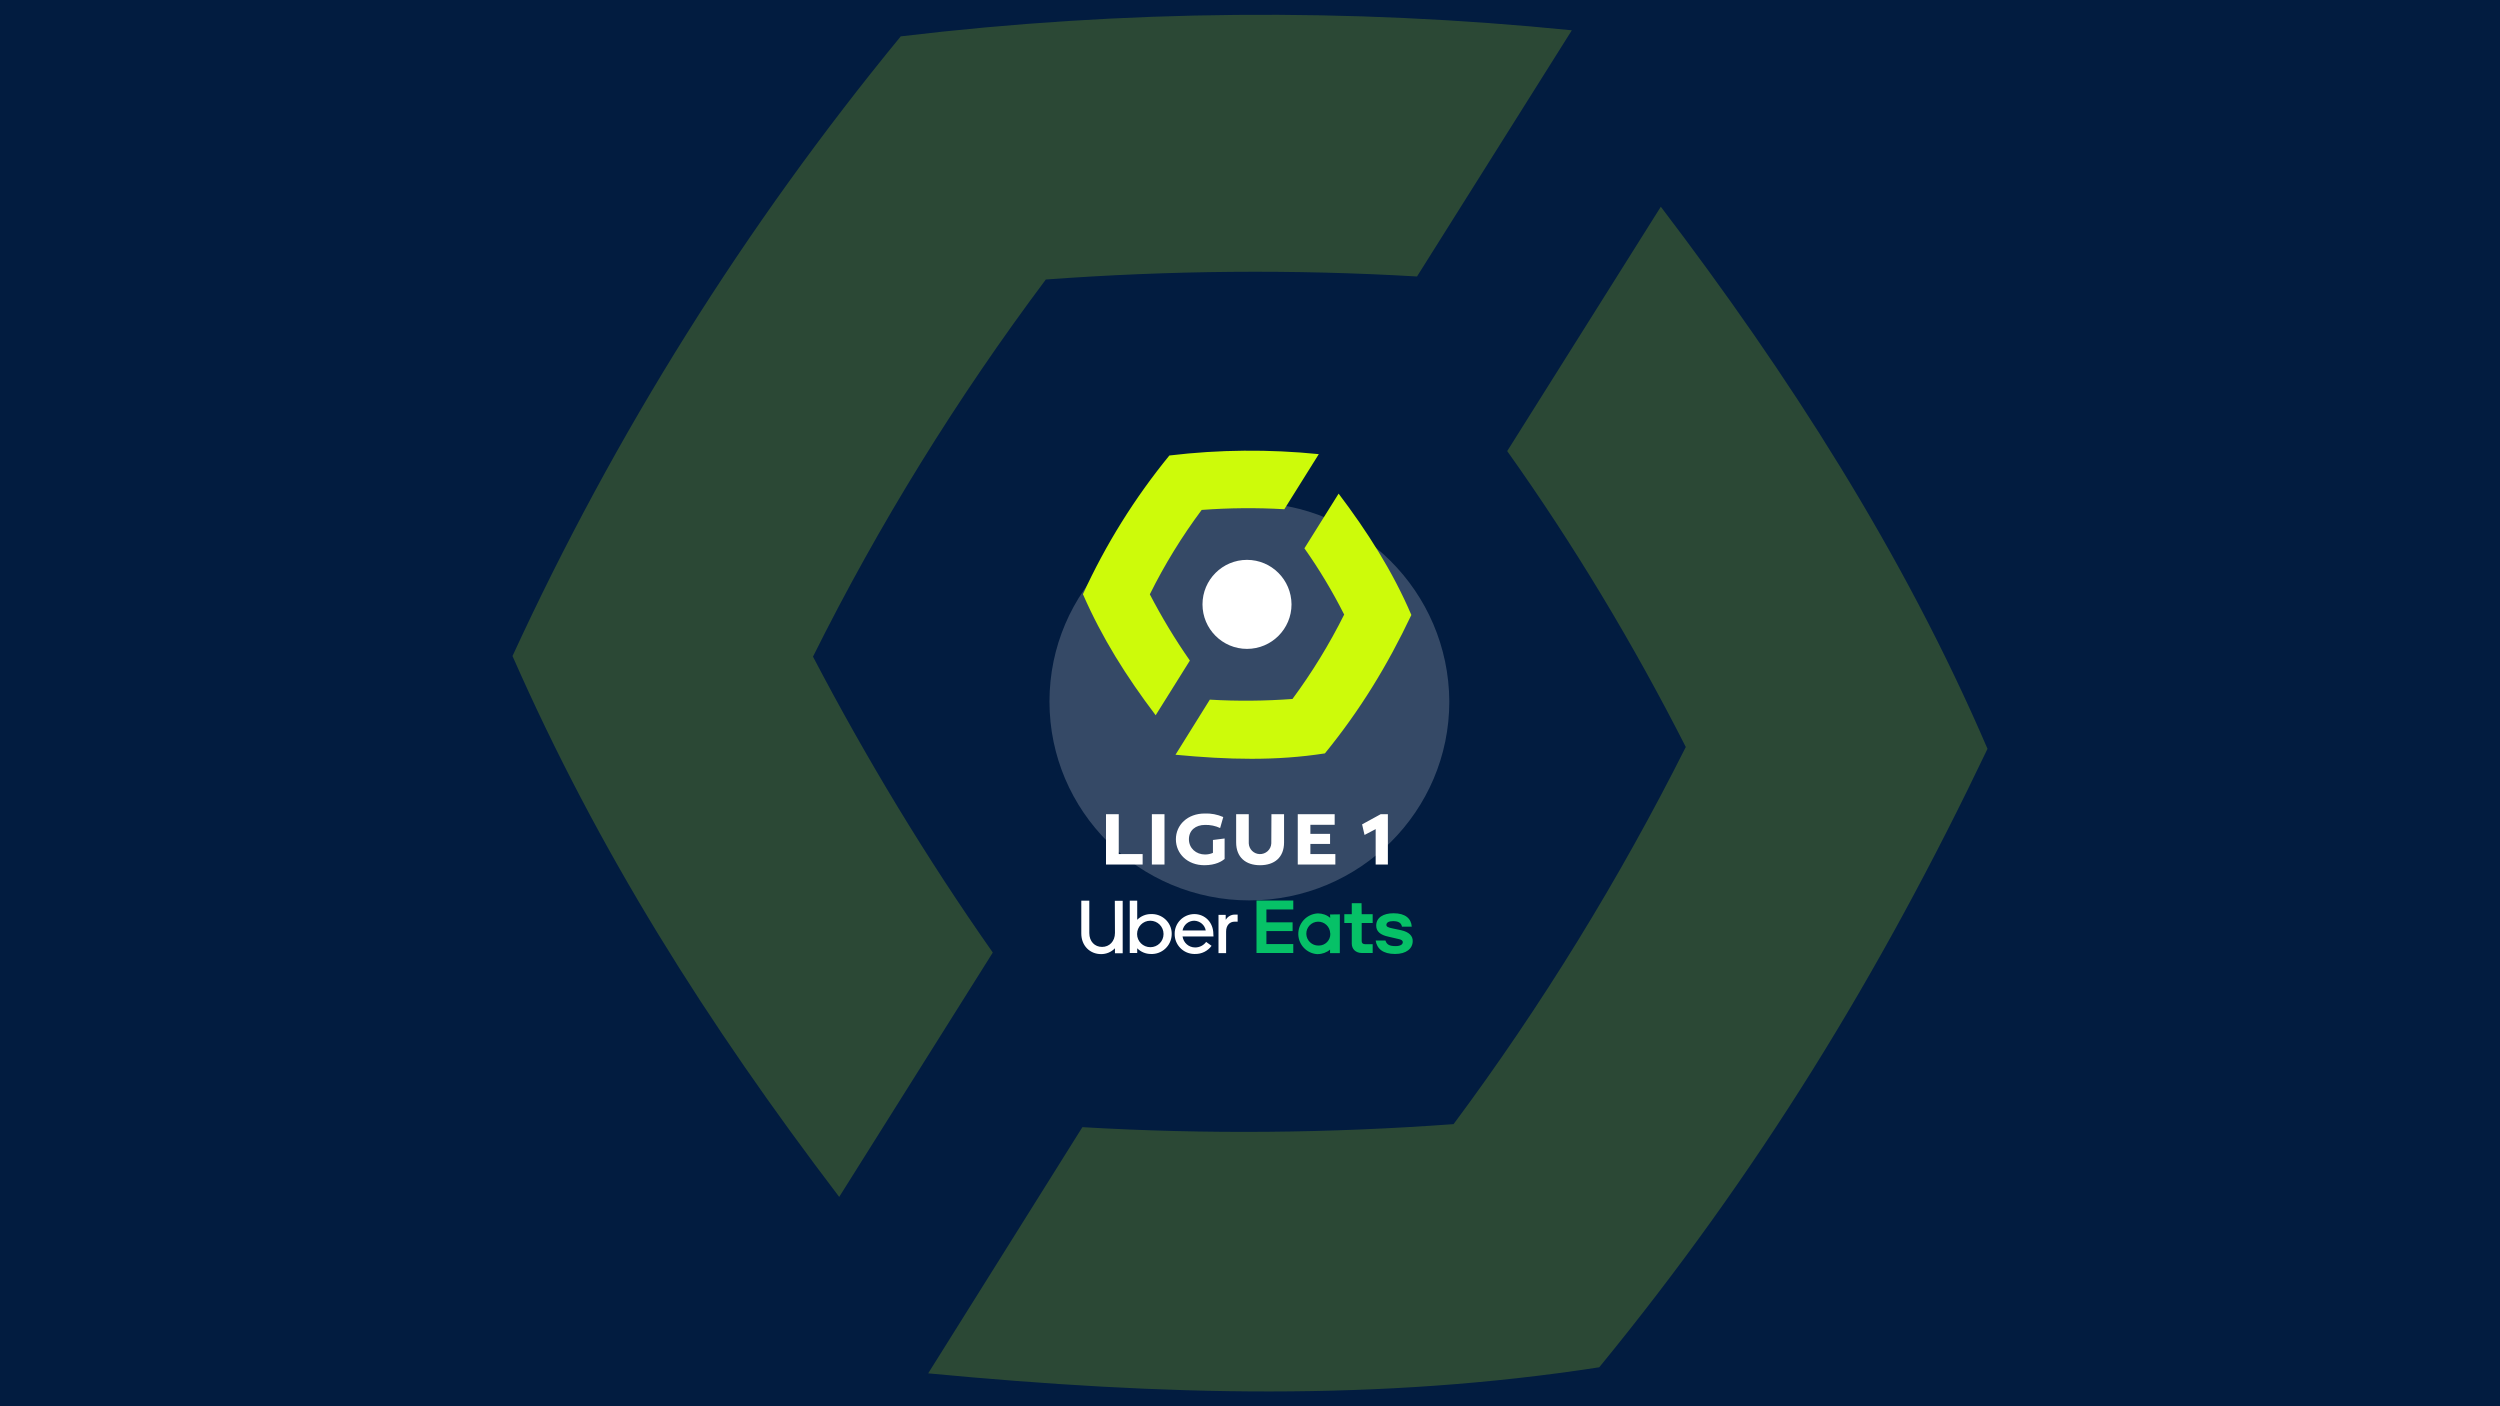 <?xml version="1.0" encoding="UTF-8"?>
<svg width="1920px" height="1080px" viewBox="0 0 1920 1080" version="1.1" xmlns="http://www.w3.org/2000/svg" xmlns:xlink="http://www.w3.org/1999/xlink">
    <title>deportes-futbol-ligue-1</title>
    <g id="deportes-futbol-ligue-1" stroke="none" stroke-width="1" fill="none" fill-rule="evenodd">
        <rect id="Bg" fill="#021C40" x="0" y="-1" width="1920" height="1082"></rect>
        <g id="santander/icon/santander_secundario" opacity="0.2" transform="translate(393.6, 11.36)">
            <g id="Group">
                <path d="M881.899,147.418 C979.732,275.943 1068.202,413.315 1132.8,563.727 C1049.478,738.353 955.859,890.628 834.621,1038.711 C665.637,1064.788 500.866,1060.597 319.244,1043.368 L319.244,1043.368 L437.673,854.305 C532.697,859.893 627.721,858.962 722.745,851.977 C790.62,760.706 850.068,663.846 901.091,562.33 C860.834,483.166 814.961,406.796 763.938,335.083 L763.938,335.083 Z M298.179,16.564 C469.503,-3.925 642.232,-5.322 813.556,11.908 L813.556,11.908 L694.659,200.97 C599.635,195.382 504.611,196.313 409.587,203.298 C341.244,294.569 281.328,391.429 230.773,492.945 C271.966,571.643 317.839,647.548 368.862,720.192 L368.862,720.192 L250.901,907.858 C148.856,773.744 66.002,642.425 0,492.479 C78.641,321.578 178.814,161.853 298.179,16.564 Z" id="Combined-Shape" fill="#CDFB0A" fill-rule="nonzero"></path>
                <path d="M565.932,680.145 C650.658,680.145 719.468,611.691 719.468,527.405 C719,443.118 650.658,374.665 565.932,374.665 C481.206,374.665 412.395,443.118 412.395,527.405 C412.395,611.691 481.206,680.145 565.932,680.145 L565.932,680.145 Z" id="Path" fill="#FFFFFF"></path>
            </g>
        </g>
        <g id="santander/logo/santander_blanco" transform="translate(830.437, 346.114)" fill-rule="nonzero">
            <g id="Group-5" transform="translate(0, 0)">
                <path d="M181.67,355.375 C185.11,355.375 188.549,356.521 191.155,358.814 L191.155,358.814 L191.051,356.208 L198.555,356.104 L198.555,385.914 L191.051,385.914 L191.051,383.204 C188.445,385.392 185.006,386.643 181.566,386.643 L181.566,386.643 L180.941,386.643 C173.124,386.018 166.974,379.556 166.661,371.739 C166.349,363.088 173.019,355.792 181.67,355.375 Z M239.83,355.27 C248.898,355.27 253.38,359.335 253.797,365.589 L253.797,365.589 L246.292,365.589 C245.667,362.254 242.957,361.316 239.413,361.316 C236.182,361.316 234.306,362.358 234.306,364.234 C234.306,365.589 235.557,366.214 239.205,366.944 L239.205,366.944 L245.667,368.299 C251.712,369.654 254.63,372.677 254.526,376.637 C254.526,382.37 249.627,386.539 240.976,386.539 C231.596,386.539 227.01,382.474 226.072,376.22 L226.072,376.22 L233.576,376.22 C234.619,379.556 237.016,380.494 241.393,380.494 C244.833,380.494 246.917,379.347 246.917,377.471 C246.917,376.325 246.084,375.491 243.269,374.97 L243.269,374.97 L236.078,373.302 C229.511,371.947 226.489,369.133 226.489,364.755 C226.489,358.502 232.013,355.27 239.83,355.27 Z M215.232,347.558 L215.336,356 L223.779,356 L223.779,362.775 L215.336,362.775 L215.336,376.742 C215.336,378.305 216.379,379.035 218.15,379.035 L218.15,379.035 L223.779,379.035 L223.779,385.809 L215.649,385.809 C210.542,385.809 207.728,382.578 207.728,378.618 L207.728,378.618 L207.728,362.775 L201.995,362.775 L201.995,356 L207.728,356 L207.728,347.558 L215.232,347.558 Z M162.805,345.473 L162.805,352.352 L142.168,352.352 L142.168,362.254 L162.284,362.254 L162.284,368.924 L142.168,368.924 L142.168,378.93 L162.805,378.93 L162.805,385.809 L134.559,385.809 L134.559,345.473 L162.805,345.473 Z M182.043,361.731 L181.775,361.733 C176.772,361.837 172.707,366.006 172.811,371.113 C172.915,376.116 177.084,380.181 182.192,380.077 L182.192,380.077 L182.4,380.077 C187.403,380.077 191.364,376.012 191.259,371.009 L191.259,371.009 L191.259,370.905 L191.155,370.696 C191.051,365.693 186.882,361.628 181.775,361.733 Z" id="Combined-Shape" fill="#06C167"></path>
                <path d="M6.149,345.577 L6.149,370.488 C6.149,376.95 10.319,381.119 15.947,381.119 C21.575,381.119 25.849,376.846 25.849,370.384 L25.849,370.384 L25.744,345.681 L31.79,345.681 L31.79,386.018 L25.849,386.018 L25.849,382.161 C23.035,385.08 19.282,386.643 15.217,386.643 C6.671,386.643 0,380.285 0,370.8 L0,370.8 L0,345.577 L6.149,345.577 Z M42.942,345.577 L42.942,360.273 C45.756,357.459 49.509,355.896 53.365,355.896 L53.365,355.896 L54.928,355.896 C63.371,356.313 69.937,363.504 69.416,371.947 C68.999,380.39 61.808,386.956 53.365,386.539 C49.509,386.539 45.652,384.976 42.942,382.161 L42.942,382.161 L42.942,385.809 L37.21,385.809 L37.21,345.577 L42.942,345.577 Z M86.718,355.896 C95.161,355.896 101.414,362.462 101.414,371.217 L101.414,371.217 L101.519,373.094 L77.755,373.094 C78.484,377.992 82.549,381.536 87.448,381.536 C90.783,381.536 93.91,379.973 95.89,377.263 L95.89,377.263 L100.059,380.285 C97.037,384.35 92.347,386.643 87.344,386.539 L87.344,386.539 L86.718,386.539 C78.276,386.435 71.605,379.451 71.709,371.113 C71.605,362.775 78.38,356 86.718,355.896 Z M117.716,356.307 L117.987,356.313 L120.071,356.313 L120.071,361.733 L117.674,361.733 C113.922,361.733 111.212,364.651 111.212,369.237 L111.212,369.237 L111.212,385.914 L105.375,385.914 L105.375,356.521 L110.899,356.521 L110.899,360.065 L111.108,360.065 C112.567,357.668 115.277,356.208 117.987,356.313 Z M52.948,361.003 C47.32,361.003 42.838,365.589 42.838,371.217 C42.838,376.846 47.424,381.328 53.052,381.328 C58.681,381.328 63.163,376.846 63.163,371.217 C63.163,365.485 58.576,361.003 52.948,361.003 Z M86.718,361.003 C82.341,361.003 78.588,364.13 77.755,368.507 L77.755,368.507 L95.578,368.507 C94.848,364.234 91.096,361.107 86.718,361.003 Z" id="Combined-Shape" fill="#FFFFFF"></path>
                <path d="M128.618,279.184 L128.618,301.593 C128.827,306.075 132.37,309.618 136.852,309.827 C141.647,310.035 145.712,306.387 145.92,301.593 L145.92,301.593 L146.024,279.184 L155.717,279.184 L155.717,300.863 C155.717,312.432 148.317,318.374 137.269,318.374 C126.325,318.374 118.925,312.328 118.925,300.863 L118.925,300.863 L118.925,279.184 L128.618,279.184 Z M94.744,278.662 C99.643,278.454 104.541,279.392 109.023,281.372 L109.023,281.372 L106.626,289.815 C103.082,288.147 99.017,287.313 95.056,287.418 C87.76,287.418 82.653,291.587 82.653,298.466 C82.653,305.345 88.177,310.139 95.056,310.139 C97.141,310.139 99.226,309.723 101.102,308.889 L101.102,308.889 L101.102,298.987 L110.065,297.84 L110.065,313.579 C108.085,315.247 103.291,318.374 94.535,318.374 C81.507,318.374 72.647,309.514 72.647,298.466 C72.647,287.418 81.611,278.662 94.744,278.662 Z M194.595,279.184 L194.595,287.313 L175.938,287.313 L175.938,294.297 L191.051,294.297 L191.051,302.01 L175.938,302.01 L175.938,309.827 L195.116,309.827 L195.116,317.852 L166.245,317.852 L166.245,279.184 L194.595,279.184 Z M235.452,279.184 L235.452,317.852 L226.072,317.852 L226.072,290.649 L217.525,295.131 L215.649,287.001 L229.928,279.184 L235.452,279.184 Z M28.767,279.184 L28.767,309.827 L47.111,309.827 L47.111,317.852 L18.97,317.852 L18.97,279.184 L28.767,279.184 Z M63.892,279.184 L63.892,317.852 L54.199,317.852 L54.199,279.184 L63.892,279.184 Z" id="Combined-Shape" fill="#FFFFFF"></path>
                <path d="M197.617,32.996 C219.401,61.763 239.1,92.51 253.484,126.176 C234.931,165.262 214.085,199.345 187.09,232.489 C149.464,238.326 112.775,237.388 72.335,233.531 L72.335,233.531 L98.704,191.215 C119.863,192.465 141.021,192.257 162.18,190.694 C177.293,170.265 190.53,148.585 201.891,125.863 C192.927,108.145 182.713,91.051 171.352,75 L171.352,75 Z M67.644,3.707 C105.792,-0.879 144.252,-1.191 182.4,2.665 L182.4,2.665 L155.926,44.982 C134.768,43.731 113.609,43.94 92.451,45.503 C77.233,65.932 63.892,87.611 52.635,110.333 C61.808,127.948 72.022,144.937 83.383,161.197 L83.383,161.197 L57.117,203.201 C34.395,173.183 15.947,143.791 1.251,110.229 C18.761,71.977 41.066,36.227 67.644,3.707 Z" id="Combined-Shape" fill="#CDFB0A"></path>
                <path d="M127.263,152.233 C146.128,152.233 161.45,136.912 161.45,118.046 C161.346,99.181 146.128,83.859 127.263,83.859 C108.398,83.859 93.076,99.181 93.076,118.046 C93.076,136.912 108.398,152.233 127.263,152.233 L127.263,152.233 Z" id="Path" fill="#FFFFFF"></path>
            </g>
        </g>
    </g>
</svg>